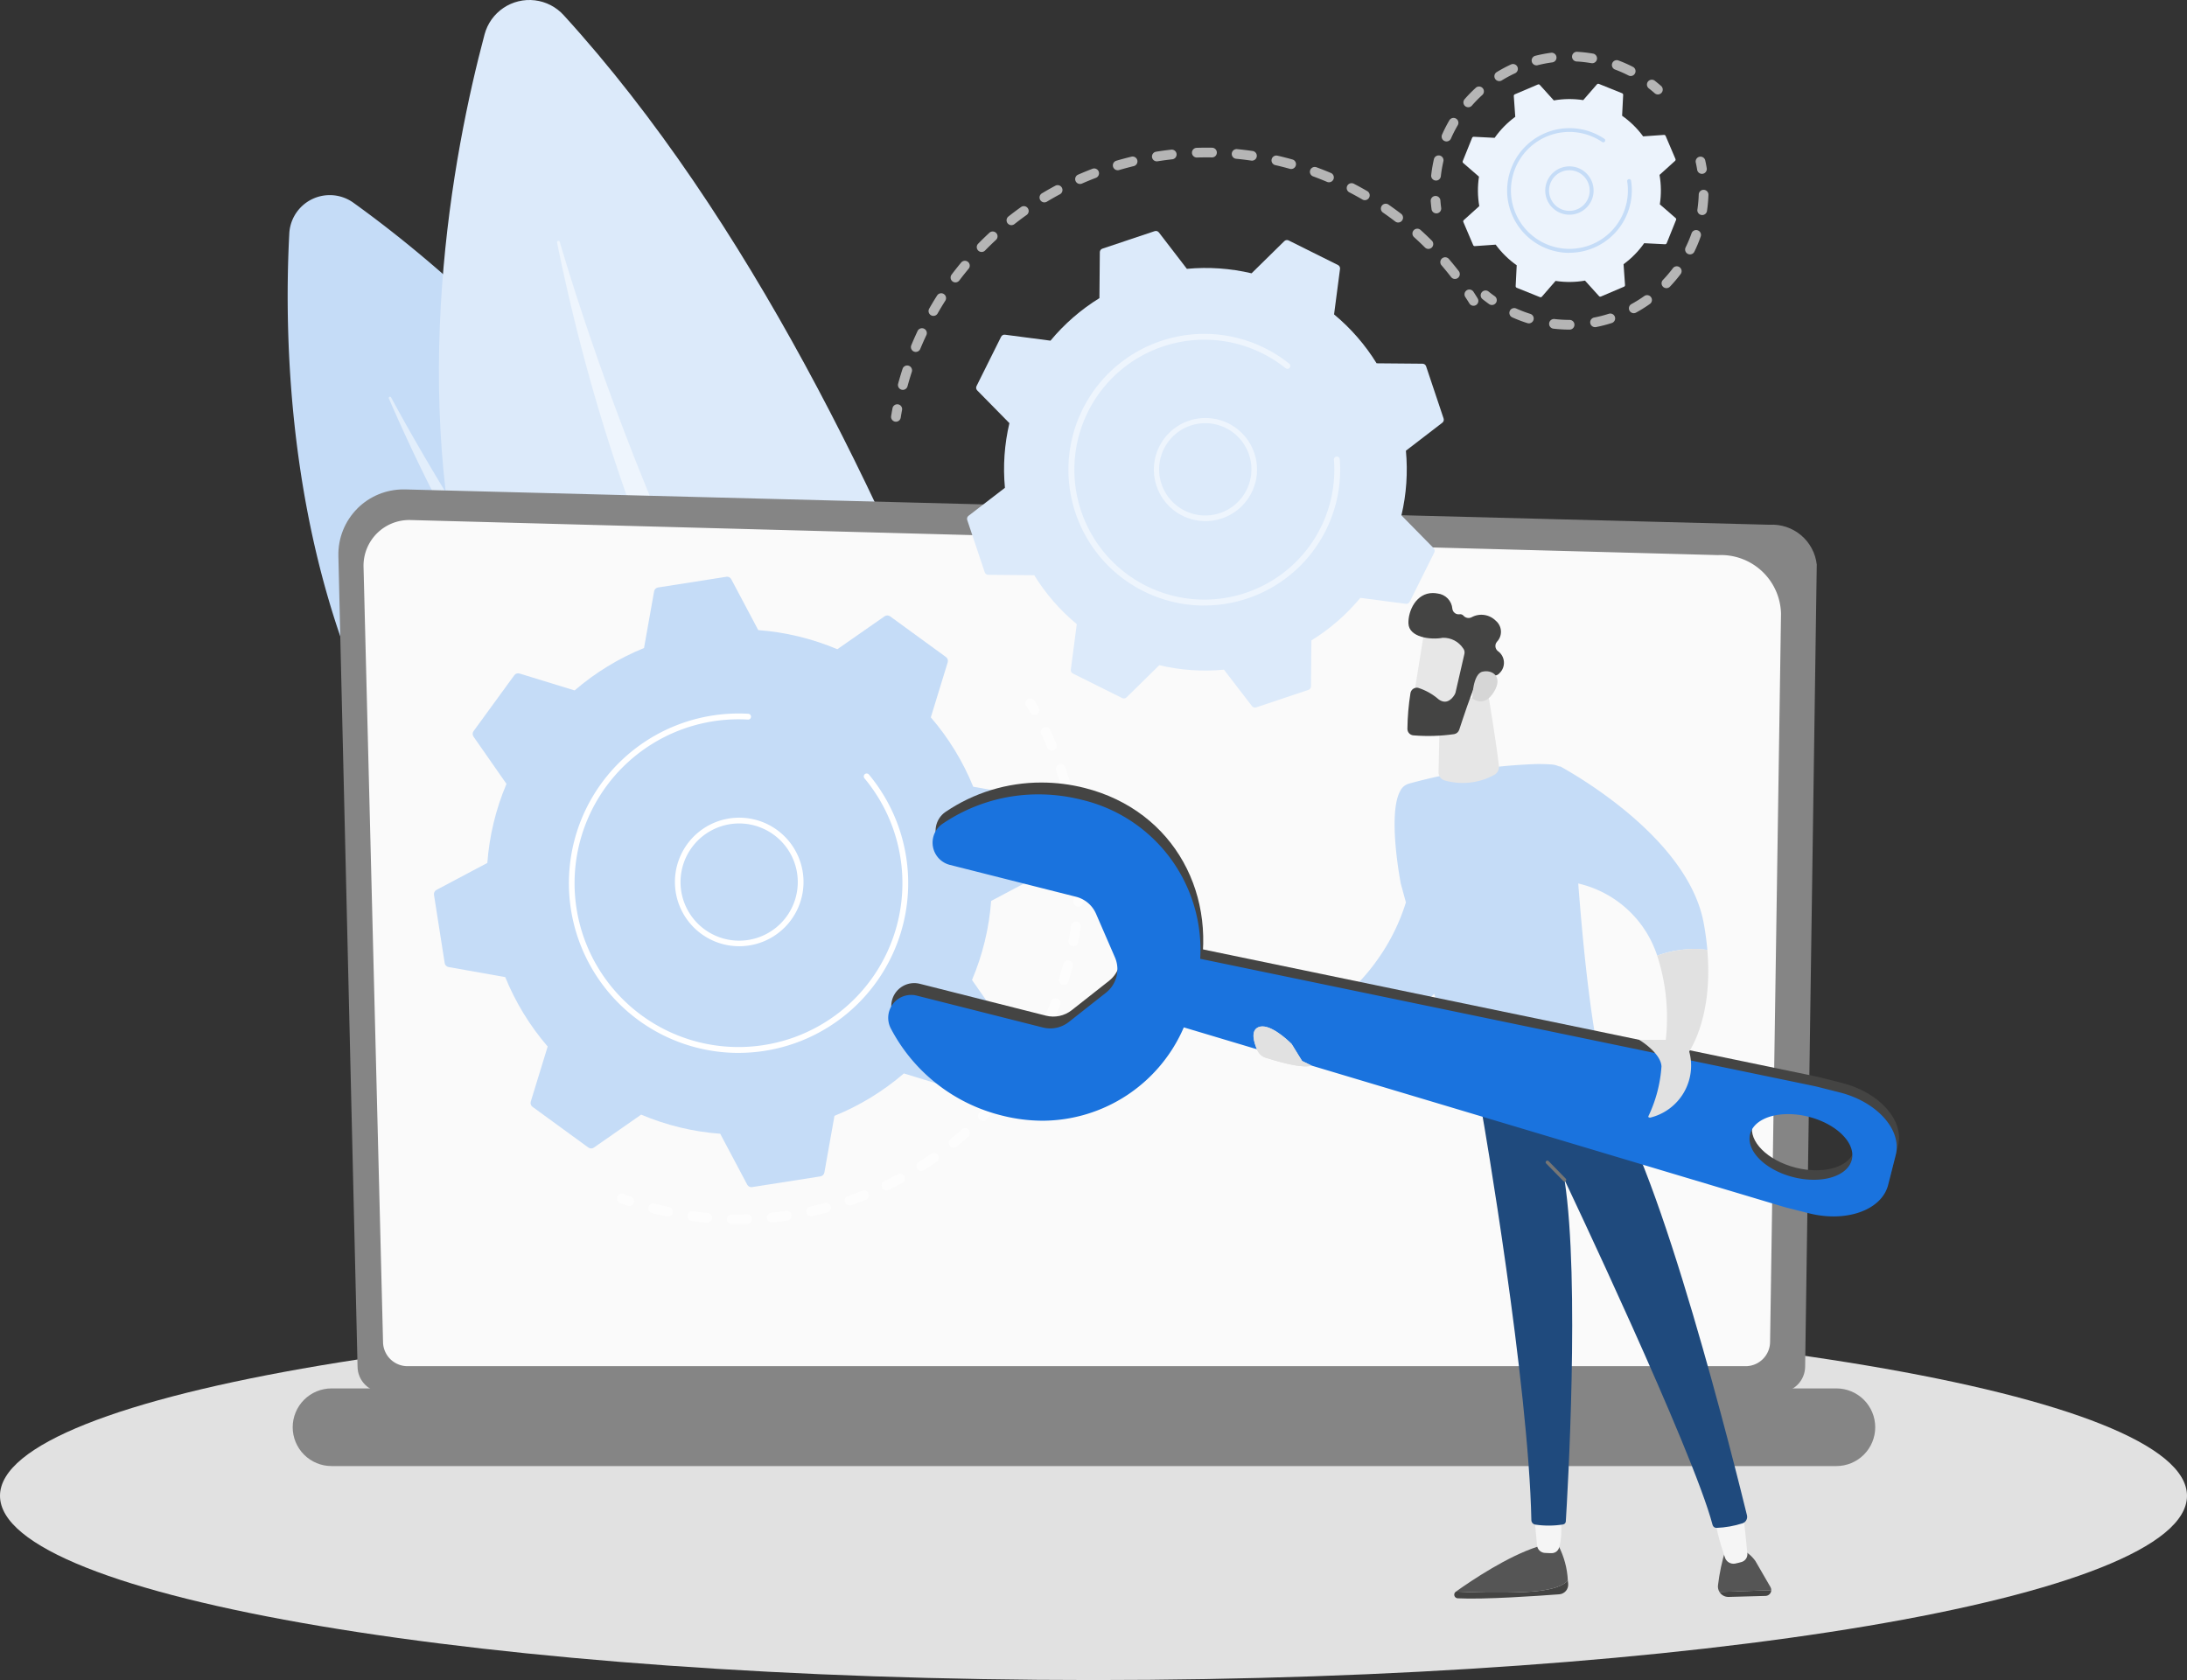 <svg xmlns="http://www.w3.org/2000/svg" xmlns:xlink="http://www.w3.org/1999/xlink" width="260" height="199.789" viewBox="0 0 260 199.789">
  <rect x="0" y="0" width="260" height="199.789" fill="#333333" stroke="none"/>
  <defs>
    <clipPath id="clip-path">
      <rect id="Rectangle_5968" data-name="Rectangle 5968" width="192.306" height="190.103" fill="none"/>
    </clipPath>
    <clipPath id="clip-path-2">
      <rect id="Rectangle_5967" data-name="Rectangle 5967" width="67.783" height="78.87" fill="none"/>
    </clipPath>
    <clipPath id="clip-path-3">
      <path id="Path_347853" data-name="Path 347853" d="M280.529,4.092C273.012,32.3,258.8,117.813,355.276,138.153c0,0-21.568-88.356-65.338-136.341a5.512,5.512,0,0,0-9.409,2.28" transform="translate(-275.102 -0.003)" fill="#1a73de"/>
    </clipPath>
    <clipPath id="clip-path-5">
      <rect id="Rectangle_5970" data-name="Rectangle 5970" width="57.355" height="104.269" fill="none"/>
    </clipPath>
    <clipPath id="clip-path-6">
      <path id="Path_347855" data-name="Path 347855" d="M101.664,857.621a7.727,7.727,0,0,0-2.27,5.655l2.279,96.391a3.077,3.077,0,0,0,3.069,3.066H270.7a3.077,3.077,0,0,0,3.069-3.066l1.381-95.373a5.345,5.345,0,0,0-5.628-4.731l-162.2-4.2-.2,0a7.742,7.742,0,0,0-5.465,2.258" transform="translate(-99.391 -855.363)" fill="#858585"/>
    </clipPath>
    <clipPath id="clip-path-8">
      <path id="Rectangle_5977" data-name="Rectangle 5977" d="M4.616,0H183.522a4.616,4.616,0,0,1,4.616,4.616v0a4.617,4.617,0,0,1-4.617,4.617H4.617A4.617,4.617,0,0,1,0,4.616v0A4.616,4.616,0,0,1,4.616,0Z" fill="#858585"/>
    </clipPath>
    <clipPath id="clip-path-10">
      <rect id="Rectangle_5979" data-name="Rectangle 5979" width="69.823" height="32.582" fill="none"/>
    </clipPath>
    <clipPath id="clip-path-11">
      <path id="Path_347865" data-name="Path 347865" d="M1220.083,403.668l-6.212,2.081a.449.449,0,0,0-.306.422l-.048,5.462a23.79,23.79,0,0,0-5.817,5.058l-5.412-.708a.449.449,0,0,0-.46.245l-2.921,5.864a.449.449,0,0,0,.082.515l3.826,3.893a23.787,23.787,0,0,0-.532,7.69l-4.33,3.329a.449.449,0,0,0-.152.5l2.081,6.212a.449.449,0,0,0,.422.306l5.462.048a23.8,23.8,0,0,0,5.058,5.817l-.708,5.412a.449.449,0,0,0,.245.46l5.864,2.921a.449.449,0,0,0,.515-.082l3.893-3.826a23.789,23.789,0,0,0,7.69.532l3.329,4.33a.448.448,0,0,0,.5.152l6.212-2.081a.449.449,0,0,0,.306-.422l.048-5.462a23.789,23.789,0,0,0,5.817-5.058l5.412.708a.448.448,0,0,0,.46-.245l2.921-5.864a.448.448,0,0,0-.081-.515l-3.826-3.893a23.793,23.793,0,0,0,.532-7.69l4.33-3.329a.449.449,0,0,0,.152-.5l-2.081-6.212a.449.449,0,0,0-.422-.306l-5.462-.048a23.79,23.79,0,0,0-5.057-5.817l.708-5.412a.448.448,0,0,0-.245-.46l-5.864-2.921a.449.449,0,0,0-.515.082l-3.893,3.826a23.792,23.792,0,0,0-7.69-.532l-3.329-4.33a.448.448,0,0,0-.5-.152" transform="translate(-1197.777 -403.645)" fill="#dfdede"/>
    </clipPath>
    <clipPath id="clip-path-13">
      <path id="Path_347868" data-name="Path 347868" d="M2079.662,146.475l-1.626,1.873a10.81,10.81,0,0,0-3.5.036l-1.664-1.842a.2.2,0,0,0-.231-.051l-2.739,1.167a.2.2,0,0,0-.124.2l.175,2.476a10.811,10.811,0,0,0-2.453,2.5l-2.477-.126a.2.2,0,0,0-.2.128l-1.112,2.761a.2.2,0,0,0,.055.23l1.873,1.626a10.8,10.8,0,0,0,.036,3.5l-1.842,1.664a.2.2,0,0,0-.051.231l1.167,2.739a.2.2,0,0,0,.2.124l2.476-.175a10.815,10.815,0,0,0,2.5,2.453l-.125,2.477a.2.2,0,0,0,.127.2l2.761,1.112a.2.2,0,0,0,.23-.056l1.626-1.873a10.8,10.8,0,0,0,3.5-.036l1.664,1.842a.2.2,0,0,0,.231.051l2.739-1.167a.2.2,0,0,0,.124-.2l-.175-2.476a10.811,10.811,0,0,0,2.453-2.5l2.477.126a.2.2,0,0,0,.2-.128l1.112-2.762a.2.2,0,0,0-.055-.23l-1.874-1.626a10.8,10.8,0,0,0-.036-3.5l1.842-1.664a.2.2,0,0,0,.051-.231l-1.167-2.739a.2.2,0,0,0-.2-.124l-2.475.175a10.825,10.825,0,0,0-2.5-2.453l.126-2.477a.2.2,0,0,0-.128-.2l-2.762-1.112a.2.2,0,0,0-.076-.015.2.2,0,0,0-.154.07" transform="translate(-2063.696 -146.405)" fill="#c5dcf7"/>
    </clipPath>
    <clipPath id="clip-path-15">
      <rect id="Rectangle_5984" data-name="Rectangle 5984" width="5.749" height="5.749" fill="#c5dcf7"/>
    </clipPath>
    <clipPath id="clip-path-16">
      <rect id="Rectangle_5985" data-name="Rectangle 5985" width="27.058" height="20.583" fill="none"/>
    </clipPath>
    <clipPath id="clip-path-17">
      <rect id="Rectangle_5986" data-name="Rectangle 5986" width="27.587" height="19.228" fill="none"/>
    </clipPath>
    <clipPath id="clip-path-18">
      <rect id="Rectangle_5987" data-name="Rectangle 5987" width="14.829" height="14.836" fill="#c5dcf7"/>
    </clipPath>
    <clipPath id="clip-path-19">
      <rect id="Rectangle_5988" data-name="Rectangle 5988" width="55.507" height="62.507" fill="none"/>
    </clipPath>
    <clipPath id="clip-path-20">
      <path id="Path_347881" data-name="Path 347881" d="M301.105,1007.926l-8.12,1.273a.563.563,0,0,0-.467.457l-1.2,6.742a29.845,29.845,0,0,0-8.252,5.043l-6.551-2.011a.563.563,0,0,0-.62.207l-4.842,6.643a.563.563,0,0,0-.007.654l3.919,5.621a29.844,29.844,0,0,0-2.275,9.4l-6.05,3.208a.563.563,0,0,0-.292.585l1.273,8.12a.563.563,0,0,0,.457.467l6.742,1.2a29.849,29.849,0,0,0,5.044,8.252l-2.011,6.551a.563.563,0,0,0,.207.62l6.642,4.842a.563.563,0,0,0,.654.007l5.621-3.92a29.845,29.845,0,0,0,9.4,2.275l3.209,6.05a.563.563,0,0,0,.585.292l8.121-1.274a.563.563,0,0,0,.467-.457l1.2-6.742a29.847,29.847,0,0,0,8.252-5.043l6.551,2.011a.563.563,0,0,0,.62-.207l4.841-6.642a.563.563,0,0,0,.007-.654l-3.919-5.621a29.85,29.85,0,0,0,2.275-9.4l6.05-3.209a.563.563,0,0,0,.292-.585l-1.273-8.12a.563.563,0,0,0-.457-.467l-6.742-1.2a29.856,29.856,0,0,0-5.043-8.252l2.011-6.551a.563.563,0,0,0-.207-.62l-6.643-4.841a.563.563,0,0,0-.654-.007l-5.621,3.919a29.856,29.856,0,0,0-9.4-2.275l-3.209-6.05a.563.563,0,0,0-.5-.3.573.573,0,0,0-.087.007" transform="translate(-266.339 -1007.919)" fill="#e9e9e9"/>
    </clipPath>
    <clipPath id="clip-path-22">
      <path id="Path_347886" data-name="Path 347886" d="M2061.759,2701.044c-3.579,1.145-7.857,4.02-9.714,5.342,2.039.1,5.094.2,8.249.051,3.454-.159,4.644-.867,5.051-1.375a10.006,10.006,0,0,0-1.13-4.164Z" transform="translate(-2052.045 -2700.897)" fill="#555"/>
    </clipPath>
    <clipPath id="clip-path-23">
      <path id="Path_347887" data-name="Path 347887" d="M2057.455,2763.468c-3.156.145-6.21.054-8.249-.051l-.025.018a.431.431,0,0,0,.227.782c3.09.162,9.5-.28,12.081-.476a1.15,1.15,0,0,0,1.057-1.242c-.011-.141-.025-.273-.039-.406-.407.508-1.6,1.217-5.051,1.375" transform="translate(-2048.998 -2762.092)" fill="none"/>
    </clipPath>
    <linearGradient id="linear-gradient" x1="-10.13" y1="0.945" x2="-10.125" y2="0.945" gradientUnits="objectBoundingBox">
      <stop offset="0" stop-color="#2e2e2d"/>
      <stop offset="1" stop-color="#444443"/>
    </linearGradient>
    <clipPath id="clip-path-24">
      <path id="Path_347888" data-name="Path 347888" d="M2510.61,2703.381a23.844,23.844,0,0,0-.888,4.17,1.229,1.229,0,0,0,.173.845l6.156-.216a.693.693,0,0,0-.093-.368c-.594-1.033-1.469-2.554-1.786-3.089a4.077,4.077,0,0,0-1.576-1.342,3.159,3.159,0,0,0-1.272-.382.743.743,0,0,0-.715.382" transform="translate(-2509.707 -2702.999)" fill="#555"/>
    </clipPath>
    <clipPath id="clip-path-25">
      <path id="Path_347889" data-name="Path 347889" d="M2512.471,2779.354a1.236,1.236,0,0,0,1.088.587l4.386-.121a.7.7,0,0,0,.682-.681Z" transform="translate(-2512.471 -2779.139)" fill="none"/>
    </clipPath>
    <linearGradient id="linear-gradient-2" x1="-27.769" y1="1.227" x2="-27.758" y2="1.227" xlink:href="#linear-gradient"/>
    <clipPath id="clip-path-26">
      <path id="Path_347890" data-name="Path 347890" d="M2504.738,2628.129c-.165,1.217.673,3.917,1.147,5.31a1.073,1.073,0,0,0,1.213.745c.292-.059.566-.13.8-.2a.967.967,0,0,0,.657-1.042c-.177-1.717-.577-5.631-.581-5.817a6.551,6.551,0,0,0-1.284-.135c-.848,0-1.826.208-1.951,1.136" transform="translate(-2504.717 -2626.993)" fill="#f5f5f5"/>
    </clipPath>
    <clipPath id="clip-path-27">
      <path id="Path_347891" data-name="Path 347891" d="M2188,2638.966a.99.99,0,0,0,.911.892c.32.025.634.031.9.027a.9.9,0,0,0,.82-.707c.516-1.742.039-3.515.38-3.5l-3.431-1.227Z" transform="translate(-2187.584 -2634.447)" fill="#f5f5f5"/>
    </clipPath>
    <clipPath id="clip-path-28">
      <path id="Path_347892" data-name="Path 347892" d="M2097.752,1916.5c.152.741,5.528,32.094,5.854,48.317a.552.552,0,0,0,.475.538,10.844,10.844,0,0,0,3.3-.021.389.389,0,0,0,.321-.357c.188-3.023,1.7-28.585-.152-40.618,0,0,15.283,32.167,17.6,41.036a.466.466,0,0,0,.477.349,11.555,11.555,0,0,0,3.1-.55.809.809,0,0,0,.51-.951c-1.294-5.308-10.365-41.879-16.524-49.936Z" transform="translate(-2097.752 -1914.306)" fill="#1f4a7d"/>
    </clipPath>
    <clipPath id="clip-path-29">
      <path id="Path_347893" data-name="Path 347893" d="M2208.777,2028.389a.2.2,0,0,0,0,.284l2.047,2.093a.2.2,0,0,0,.143.06.2.2,0,0,0,.144-.341l-2.047-2.093a.2.2,0,0,0-.283,0" transform="translate(-2208.716 -2028.332)" fill="none"/>
    </clipPath>
    <linearGradient id="linear-gradient-3" x1="-42.861" y1="15.046" x2="-42.841" y2="15.046" gradientUnits="objectBoundingBox">
      <stop offset="0" stop-color="#868685"/>
      <stop offset="1" stop-color="#767675"/>
    </linearGradient>
    <clipPath id="clip-path-30">
      <path id="Path_347896" data-name="Path 347896" d="M1591.516,1672.314c-3.337-.844-5.636-3.135-5.135-5.118s3.613-2.907,6.95-2.063,5.636,3.135,5.135,5.118c-.375,1.485-2.214,2.376-4.515,2.376a9.987,9.987,0,0,1-2.436-.312m-76.964-19.156,75.747,22.664q.253.076.51.141l2.583.653c4.433,1.12,8.639-.394,9.394-3.383l.9-3.553c.755-2.989-2.225-6.32-6.658-7.441l-2.583-.653q-.257-.065-.516-.119l-77.418-16.051Z" transform="translate(-1514.553 -1645.417)" fill="none"/>
    </clipPath>
    <linearGradient id="linear-gradient-4" x1="-1.51" y1="1.161" x2="-1.509" y2="1.161" xlink:href="#linear-gradient"/>
    <clipPath id="clip-path-31">
      <path id="Path_347897" data-name="Path 347897" d="M1071.645,1371.066a2.727,2.727,0,0,0,.905,4.878l14.989,3.789a3.548,3.548,0,0,1,2.386,2.03l2.243,5.178a3.548,3.548,0,0,1-1.061,4.2l-4.434,3.49a3.547,3.547,0,0,1-3.064.652l-14.989-3.789a2.727,2.727,0,0,0-3.114,3.862,20.406,20.406,0,0,0,13.2,10.391c10.779,2.725,20.319-3.806,22.94-14.174s-2.67-20.648-13.449-23.372a20.907,20.907,0,0,0-5.126-.642,20.242,20.242,0,0,0-11.429,3.511" transform="translate(-1065.203 -1367.555)" fill="none"/>
    </clipPath>
    <linearGradient id="linear-gradient-5" x1="-1.151" y1="1.889" x2="-1.15" y2="1.889" xlink:href="#linear-gradient"/>
    <clipPath id="clip-path-32">
      <path id="Path_347903" data-name="Path 347903" d="M1698.833,1793.936c-.945.43-.5,1.84-.11,2.72a1.658,1.658,0,0,0,1.072.928c2.33.726,4.35,1.206,5.4.918l-1.144-.556-1.25-2.027s-2.033-2.084-3.471-2.084a1.189,1.189,0,0,0-.5.1" transform="translate(-1698.269 -1793.835)" fill="#e1e1e1"/>
    </clipPath>
    <clipPath id="clip-path-33">
      <path id="Path_347895" data-name="Path 347895" d="M2021.75,1213.094l-.173,7.9a1,1,0,0,0,.678.974,7.829,7.829,0,0,0,5.917-.632,1.071,1.071,0,0,0,.582-1.069c-.3-2.735-1.287-8.649-1.287-8.649Z" transform="translate(-2021.576 -1211.613)" fill="#e6e6e6"/>
    </clipPath>
    <clipPath id="clip-path-34">
      <path id="Path_347905" data-name="Path 347905" d="M1976.837,1088.772c-.069.125-1.54,9.449-1.54,9.449l5.342.727,2.708-8.63s-3.233-2.2-5.215-2.2a1.353,1.353,0,0,0-1.294.65" transform="translate(-1975.297 -1088.122)" fill="#e1e1e1"/>
    </clipPath>
    <clipPath id="clip-path-35">
      <path id="Path_347906" data-name="Path 347906" d="M1967.307,1040.033c.046,1.651,2.62,1.991,4.079,1.713a2.8,2.8,0,0,1,2.419,1.249.775.775,0,0,1,.155.665l-1.054,4.587a.768.768,0,0,1-.075.2c-.191.344-.888,1.391-1.941.617a6.832,6.832,0,0,0-2.459-1.375.774.774,0,0,0-.887.65,28.936,28.936,0,0,0-.36,4.251.771.771,0,0,0,.719.76,21.5,21.5,0,0,0,4.842-.148.774.774,0,0,0,.6-.523c.391-1.2,1.5-4.543,1.96-5.44.426-.833,1.667-.975,2.24-.994a.779.779,0,0,0,.563-.268,1.706,1.706,0,0,0-.192-2.668.775.775,0,0,1-.1-1.075,1.713,1.713,0,0,0-.127-2.515,2.415,2.415,0,0,0-2.883-.409.8.8,0,0,1-.948-.185.512.512,0,0,0-.477-.176.752.752,0,0,1-.852-.651,1.983,1.983,0,0,0-1.756-1.818,3.048,3.048,0,0,0-.569-.056c-1.967,0-2.94,2.1-2.9,3.611" transform="translate(-1967.182 -1036.422)" fill="none"/>
    </clipPath>
    <linearGradient id="linear-gradient-6" x1="-6.236" y1="6.419" x2="-6.232" y2="6.419" xlink:href="#linear-gradient"/>
    <clipPath id="clip-path-36">
      <path id="Path_347907" data-name="Path 347907" d="M2081.763,1173.181c-1.165.274-1.208,3.154-1.208,3.154s1.406,1.287,2.64-.861c.869-1.512.011-2.344-1-2.343a1.906,1.906,0,0,0-.435.051" transform="translate(-2080.555 -1173.13)" fill="#d6d6d6"/>
    </clipPath>
  </defs>
  <g id="ilu-przerwa-serwisowa-2" transform="translate(-777 -647.051)">
    <path id="Path_348953" data-name="Path 348953" d="M0,334.831c0,12.1,58.2,21.911,130,21.911s130-9.809,130-21.911S201.8,312.92,130,312.92,0,322.73,0,334.831" transform="translate(777 490.098)" fill="#e1e1e1"/>
    <g id="Group_32826" data-name="Group 32826" transform="translate(810.462 647.051)">
      <g id="Group_33441" data-name="Group 33441" transform="translate(0 0)">
        <g id="Group_32723" data-name="Group 32723" transform="translate(0 0)">
          <g id="Group_32722" data-name="Group 32722" clip-path="url(#clip-path)">
            <path id="Path_347851" data-name="Path 347851" d="M99.144,446.629S64.76,374.988,18.68,341.865a4.817,4.817,0,0,0-7.632,3.648C9.714,370.986,13,446.653,99.144,446.629" transform="translate(-10.118 -317.749)" fill="#c5dcf7"/>
            <g id="Group_32721" data-name="Group 32721" transform="translate(12.755 47.173)" opacity="0.5">
              <g id="Group_32720" data-name="Group 32720">
                <g id="Group_32719" data-name="Group 32719" clip-path="url(#clip-path-2)">
                  <path id="Path_347852" data-name="Path 347852" d="M255.131,771.748a.21.21,0,0,1-.2.37c-8.868-4.009-44.452-25.453-67.47-78.64a.147.147,0,0,1,.262-.132c6.515,12.071,32.021,56.259,67.406,78.4" transform="translate(-187.449 -693.27)" fill="#fff"/>
                </g>
              </g>
            </g>
          </g>
        </g>
        <g id="Group_32725" data-name="Group 32725" transform="translate(18.719)">
          <g id="Group_32724" data-name="Group 32724" clip-path="url(#clip-path-3)">
            <path id="Path_349005" data-name="Path 349005" d="M0,0H147.79V166.623H0Z" transform="translate(-71.269 27.244) rotate(-26.365)" fill="#dceafa"/>
          </g>
        </g>
        <g id="Group_32730" data-name="Group 32730" transform="translate(0 0)">
          <g id="Group_32729" data-name="Group 32729" clip-path="url(#clip-path)">
            <g id="Group_32728" data-name="Group 32728" transform="translate(32.761 28.652)" opacity="0.5">
              <g id="Group_32727" data-name="Group 32727">
                <g id="Group_32726" data-name="Group 32726" clip-path="url(#clip-path-5)">
                  <path id="Path_347854" data-name="Path 347854" d="M538.742,524.94a.241.241,0,0,1-.31.367c-8.983-6.586-43.762-39.012-56.964-104.014a.168.168,0,0,1,.325-.086c4.441,15.058,22.558,70.571,56.949,103.733" transform="translate(-481.464 -421.088)" fill="#fff"/>
                </g>
              </g>
            </g>
          </g>
        </g>
        <g id="Group_32732" data-name="Group 32732" transform="translate(6.763 58.202)">
          <g id="Group_32731" data-name="Group 32731" clip-path="url(#clip-path-6)">
            <rect id="Rectangle_5972" data-name="Rectangle 5972" width="200.741" height="157.456" transform="translate(-32.259 10.737) rotate(-18.435)" fill="#858585"/>
          </g>
        </g>
        <g id="Group_32734" data-name="Group 32734" transform="translate(0 0)">
          <g id="Group_32733" data-name="Group 32733" clip-path="url(#clip-path)">
            <path id="Path_347856" data-name="Path 347856" d="M145.76,1006.538a2.912,2.912,0,0,0,2.9,2.9H307.758a2.912,2.912,0,0,0,2.9-2.9l1.3-86.581a7.146,7.146,0,0,0-7.49-6.972l-155.45-4.17a5.435,5.435,0,0,0-5.576,5.562Z" transform="translate(-133.685 -846.973)" fill="#fafafa"/>
          </g>
        </g>
        <g id="Group_32740" data-name="Group 32740" transform="translate(1.335 165.109)">
          <g id="Group_32739" data-name="Group 32739" clip-path="url(#clip-path-8)">
            <rect id="Rectangle_5976" data-name="Rectangle 5976" width="23.635" height="188.292" transform="translate(-0.706 9.178) rotate(-85.601)" fill="#858585"/>
          </g>
        </g>
        <g id="Group_32748" data-name="Group 32748" transform="translate(0 0)">
          <g id="Group_32747" data-name="Group 32747" clip-path="url(#clip-path)">
            <g id="Group_32746" data-name="Group 32746" transform="translate(72.472 17.562)" opacity="0.64">
              <g id="Group_32745" data-name="Group 32745">
                <g id="Group_32744" data-name="Group 32744" clip-path="url(#clip-path-10)">
                  <path id="Path_347862" data-name="Path 347862" d="M1065.652,708.7a.577.577,0,0,1-.57-.669q.075-.462.161-.923a.577.577,0,1,1,1.134.213q-.084.447-.156.895a.577.577,0,0,1-.569.485" transform="translate(-1065.074 -676.113)" fill="#fff"/>
                  <path id="Path_347863" data-name="Path 347863" d="M1077.685,286.9a.577.577,0,0,1-.557-.728c.161-.591.338-1.186.527-1.768a.577.577,0,1,1,1.1.356c-.183.565-.355,1.142-.511,1.715a.577.577,0,0,1-.556.426m1.539-4.511a.577.577,0,0,1-.532-.8c.185-.448.383-.9.587-1.346q.078-.171.158-.34a.577.577,0,0,1,1.045.49q-.077.165-.154.332c-.2.432-.39.872-.57,1.306a.577.577,0,0,1-.533.356m2.094-4.282a.577.577,0,0,1-.5-.862c.3-.534.624-1.065.952-1.58a.577.577,0,0,1,.973.619c-.317.5-.628,1.014-.923,1.532a.576.576,0,0,1-.5.291m2.619-3.983a.577.577,0,0,1-.46-.924c.369-.489.755-.977,1.148-1.448a.577.577,0,0,1,.886.739c-.381.457-.755.929-1.113,1.4a.576.576,0,0,1-.461.23m59.383-.408a.575.575,0,0,1-.456-.223c-.363-.469-.744-.935-1.13-1.387a.577.577,0,1,1,.876-.75c.4.466.791.947,1.166,1.43a.577.577,0,0,1-.455.93m-56.274-3.209a.577.577,0,0,1-.412-.98c.428-.438.873-.871,1.323-1.288a.577.577,0,1,1,.784.846c-.436.4-.868.825-1.283,1.249a.575.575,0,0,1-.412.174m53.117-.364a.575.575,0,0,1-.407-.168c-.42-.418-.857-.832-1.3-1.231a.577.577,0,1,1,.773-.857c.455.411.906.838,1.34,1.27a.577.577,0,0,1-.407.986m-49.57-2.825a.577.577,0,0,1-.358-1.03c.481-.38.978-.753,1.477-1.108a.577.577,0,1,1,.669.939c-.484.345-.965.706-1.432,1.074a.574.574,0,0,1-.357.124m45.981-.314a.574.574,0,0,1-.351-.119c-.472-.362-.958-.717-1.446-1.054a.577.577,0,1,1,.656-.949c.5.348,1,.714,1.491,1.087a.577.577,0,0,1-.351,1.034m-42.057-2.394a.577.577,0,0,1-.3-1.072c.526-.316,1.066-.622,1.605-.911a.577.577,0,0,1,.545,1.017c-.523.28-1.046.577-1.557.883a.574.574,0,0,1-.3.082m38.1-.26a.574.574,0,0,1-.29-.078c-.513-.3-1.04-.588-1.569-.862a.577.577,0,0,1,.531-1.024c.545.282,1.089.581,1.618.889a.577.577,0,0,1-.29,1.076m-33.861-1.929a.577.577,0,0,1-.232-1.105c.561-.246,1.135-.482,1.707-.7a.577.577,0,0,1,.412,1.078c-.554.212-1.111.44-1.655.679a.575.575,0,0,1-.231.049m29.595-.2a.573.573,0,0,1-.225-.046c-.546-.231-1.105-.453-1.663-.658a.577.577,0,1,1,.4-1.083c.575.212,1.152.44,1.715.678a.577.577,0,0,1-.225,1.108m-25.118-1.432a.577.577,0,0,1-.163-1.13c.588-.173,1.187-.334,1.781-.478a.577.577,0,1,1,.272,1.121c-.576.14-1.157.3-1.727.464a.575.575,0,0,1-.163.024m20.621-.146a.578.578,0,0,1-.156-.022c-.572-.16-1.155-.309-1.733-.441a.577.577,0,0,1,.257-1.125c.6.137,1.2.29,1.788.455a.577.577,0,0,1-.156,1.132m-15.974-.909a.577.577,0,0,1-.091-1.146c.6-.1,1.219-.181,1.827-.249a.577.577,0,0,1,.128,1.146c-.59.066-1.186.147-1.772.241a.584.584,0,0,1-.092.007m11.312-.083a.583.583,0,0,1-.084-.006c-.587-.086-1.184-.159-1.775-.216a.577.577,0,1,1,.111-1.148c.61.059,1.226.134,1.832.223a.577.577,0,0,1-.083,1.148m-6.569-.373a.577.577,0,0,1-.018-1.153c.612-.02,1.23-.024,1.845-.014a.577.577,0,0,1,.567.586.569.569,0,0,1-.586.567c-.6-.01-1.2-.005-1.789.013h-.019" transform="translate(-1076.289 -258.102)" fill="#fff"/>
                  <path id="Path_347864" data-name="Path 347864" d="M2068.045,507.921a.576.576,0,0,1-.49-.273q-.239-.386-.489-.765a.577.577,0,0,1,.965-.633q.257.392.5.79a.577.577,0,0,1-.49.881" transform="translate(-1998.798 -489.122)" fill="#fff"/>
                </g>
              </g>
            </g>
          </g>
        </g>
        <g id="Group_32750" data-name="Group 32750" transform="translate(81.502 27.465)">
          <g id="Group_32749" data-name="Group 32749" clip-path="url(#clip-path-11)">
            <path id="Path_349007" data-name="Path 349007" d="M0,0H72.826V72.848H0Z" transform="matrix(0.345, -0.938, 0.938, 0.345, -18.419, 49.951)" fill="#dceafa"/>
          </g>
        </g>
        <g id="Group_32752" data-name="Group 32752" transform="translate(0 0)">
          <g id="Group_32751" data-name="Group 32751" clip-path="url(#clip-path)">
            <path id="Path_347866" data-name="Path 347866" d="M1529.824,741.843a6.2,6.2,0,0,1-1.326-.144,6.131,6.131,0,1,1,1.326.144M1529.8,730.2a5.487,5.487,0,1,0,1.177.128,5.527,5.527,0,0,0-1.177-.128" transform="translate(-1419.972 -679.873)" fill="#eef5fd"/>
            <path id="Path_347867" data-name="Path 347867" d="M1391.114,615.714a16.154,16.154,0,1,1,7.228-30.613l.024.012h0l0,0a16.257,16.257,0,0,1,2.868,1.834.346.346,0,1,1-.432.541,15.548,15.548,0,0,0-2.776-1.771,15.453,15.453,0,1,0,8.572,13.847q0-.6-.047-1.2c0-.009,0-.018,0-.028a.346.346,0,0,1,.691-.026q.049.625.049,1.251a16.16,16.16,0,0,1-16.183,16.146" transform="translate(-1281.428 -543.702)" fill="#eef5fd"/>
          </g>
        </g>
        <g id="Group_32754" data-name="Group 32754" transform="translate(140.422 9.962)">
          <g id="Group_32753" data-name="Group 32753" clip-path="url(#clip-path-13)">
            <path id="Path_349006" data-name="Path 349006" d="M0,0H32.328V32.339H0Z" transform="translate(-7.871 22.691) rotate(-70.909)" fill="#ecf3fc"/>
          </g>
        </g>
        <g id="Group_32774" data-name="Group 32774" transform="translate(0 0)">
          <g id="Group_32773" data-name="Group 32773" clip-path="url(#clip-path)">
            <g id="Group_32757" data-name="Group 32757" transform="translate(150.243 19.783)">
              <g id="Group_32756" data-name="Group 32756">
                <g id="Group_32755" data-name="Group 32755" clip-path="url(#clip-path-15)">
                  <path id="Path_347869" data-name="Path 347869" d="M2210.909,296.488a2.874,2.874,0,0,1-1.741-5.162,2.874,2.874,0,1,1,1.741,5.162m-.007-5.287a2.415,2.415,0,1,0,.331.023,2.456,2.456,0,0,0-.331-.023" transform="translate(-2208.032 -290.739)" fill="#c5dcf7"/>
                </g>
              </g>
            </g>
            <g id="Group_32760" data-name="Group 32760" transform="translate(142.59 18.613)" opacity="0.64">
              <g id="Group_32759" data-name="Group 32759">
                <g id="Group_32758" data-name="Group 32758" clip-path="url(#clip-path-16)">
                  <path id="Path_347870" data-name="Path 347870" d="M2471.55,275.6a.577.577,0,0,1-.569-.485c-.047-.29-.1-.583-.168-.872a.577.577,0,0,1,1.126-.251c.069.311.13.627.18.94a.577.577,0,0,1-.477.661.591.591,0,0,1-.093.007" transform="translate(-2445.267 -273.539)" fill="#fff"/>
                  <path id="Path_347871" data-name="Path 347871" d="M2152.426,348.076h0a16.718,16.718,0,0,1-1.935-.113.577.577,0,0,1,.134-1.146,15.611,15.611,0,0,0,1.8.105.577.577,0,0,1,0,1.154m3.024-.291a.577.577,0,0,1-.109-1.143,15.283,15.283,0,0,0,1.747-.448.577.577,0,1,1,.352,1.1,16.443,16.443,0,0,1-1.879.482.583.583,0,0,1-.111.011m-7.864-.453a.583.583,0,0,1-.174-.027,16.535,16.535,0,0,1-1.813-.692.577.577,0,0,1,.474-1.052,15.317,15.317,0,0,0,1.685.643.577.577,0,0,1-.173,1.127m12.47-1.209a.577.577,0,0,1-.278-1.083,15.435,15.435,0,0,0,1.529-.957.577.577,0,0,1,.668.941,16.673,16.673,0,0,1-1.644,1.028.575.575,0,0,1-.276.071m3.885-2.978a.577.577,0,0,1-.417-.976,15.438,15.438,0,0,0,1.17-1.374.577.577,0,1,1,.92.695,16.6,16.6,0,0,1-1.257,1.477.576.576,0,0,1-.417.178m2.8-4.015a.577.577,0,0,1-.518-.83,15.318,15.318,0,0,0,.7-1.665.577.577,0,1,1,1.089.381,16.485,16.485,0,0,1-.748,1.791.576.576,0,0,1-.518.324m1.448-4.678a.567.567,0,0,1-.084-.006.577.577,0,0,1-.487-.654l.025-.174a15.561,15.561,0,0,0,.135-1.625.577.577,0,0,1,1.153.035,16.83,16.83,0,0,1-.145,1.745l-.027.186a.577.577,0,0,1-.57.493" transform="translate(-2141.877 -327.493)" fill="#fff"/>
                  <path id="Path_347872" data-name="Path 347872" d="M2096.869,509.62a.575.575,0,0,1-.333-.106c-.258-.183-.515-.376-.763-.575a.577.577,0,1,1,.72-.9c.231.185.47.364.71.534a.577.577,0,0,1-.334,1.048" transform="translate(-2095.556 -491.964)" fill="#fff"/>
                </g>
              </g>
            </g>
            <g id="Group_32763" data-name="Group 32763" transform="translate(136.626 6.146)" opacity="0.64">
              <g id="Group_32762" data-name="Group 32762">
                <g id="Group_32761" data-name="Group 32761" clip-path="url(#clip-path-17)">
                  <path id="Path_347873" data-name="Path 347873" d="M2008.577,344.54a.577.577,0,0,1-.571-.5c-.042-.314-.076-.634-.1-.951a.577.577,0,1,1,1.151-.087c.022.294.053.591.093.884a.577.577,0,0,1-.494.649.584.584,0,0,1-.078.005" transform="translate(-2007.905 -325.311)" fill="#fff"/>
                  <path id="Path_347874" data-name="Path 347874" d="M2009.285,105.643a.568.568,0,0,1-.065,0,.577.577,0,0,1-.509-.637c.015-.133.032-.267.05-.4.068-.5.159-1,.27-1.479a.577.577,0,1,1,1.124.258c-.1.45-.188.914-.251,1.377q-.026.187-.046.373a.577.577,0,0,1-.573.513m1.245-4.653a.577.577,0,0,1-.528-.809,16.5,16.5,0,0,1,.867-1.7.577.577,0,1,1,1,.583,15.369,15.369,0,0,0-.807,1.581.577.577,0,0,1-.528.345m2.584-4.067a.577.577,0,0,1-.434-.956,16.671,16.671,0,0,1,1.335-1.362.577.577,0,0,1,.776.854,15.47,15.47,0,0,0-1.242,1.267.576.576,0,0,1-.435.2m3.679-3.111a.577.577,0,0,1-.3-1.068,16.691,16.691,0,0,1,1.679-.9.577.577,0,1,1,.488,1.045,15.56,15.56,0,0,0-1.562.841.573.573,0,0,1-.3.086m15.632-.607a.574.574,0,0,1-.263-.064,15.347,15.347,0,0,0-1.624-.716.577.577,0,0,1,.4-1.081,16.467,16.467,0,0,1,1.746.77.577.577,0,0,1-.263,1.09m-11.2-1.269a.577.577,0,0,1-.141-1.136,16.5,16.5,0,0,1,1.874-.361.577.577,0,0,1,.151,1.144,15.324,15.324,0,0,0-1.742.335.577.577,0,0,1-.142.018m6.626-.252a.58.58,0,0,1-.1-.008c-.177-.03-.355-.058-.534-.082-.408-.056-.823-.1-1.231-.118a.577.577,0,0,1,.065-1.152c.439.025.884.067,1.322.127q.288.039.573.088a.577.577,0,0,1-.1,1.145" transform="translate(-2008.653 -90.322)" fill="#fff"/>
                  <path id="Path_347875" data-name="Path 347875" d="M2387.23,141.189a.574.574,0,0,1-.38-.143c-.222-.194-.452-.385-.685-.567a.577.577,0,1,1,.71-.909c.25.2.5.4.736.609a.577.577,0,0,1-.381,1.01" transform="translate(-2360.22 -136.104)" fill="#fff"/>
                </g>
              </g>
            </g>
            <g id="Group_32766" data-name="Group 32766" transform="translate(145.704 15.24)">
              <g id="Group_32765" data-name="Group 32765">
                <g id="Group_32764" data-name="Group 32764" clip-path="url(#clip-path-18)">
                  <path id="Path_347876" data-name="Path 347876" d="M2148.732,238.8a7.416,7.416,0,1,1,2.768-14.3q.286.115.561.253a7.432,7.432,0,0,1,.663.376l.011.007c.053.034.106.069.158.1a.231.231,0,0,1-.259.382,6.985,6.985,0,0,0-1.307-.695q-.183-.074-.369-.137a6.9,6.9,0,0,0-3.279-.289h-.019a6.986,6.986,0,0,0-1.527.423l-.017.007-.038.016-.072.03a6.953,6.953,0,1,0,9.593,5.314.207.207,0,0,1,0-.037.231.231,0,0,1,.458-.036,7.333,7.333,0,0,1,.091,1.154,7.428,7.428,0,0,1-7.415,7.419" transform="translate(-2141.317 -223.968)" fill="#c5dcf7"/>
                </g>
              </g>
            </g>
            <g id="Group_32769" data-name="Group 32769" transform="translate(39.892 83.06)" opacity="0.64">
              <g id="Group_32768" data-name="Group 32768">
                <g id="Group_32767" data-name="Group 32767" clip-path="url(#clip-path-19)">
                  <path id="Path_347877" data-name="Path 347877" d="M1301.076,1222.629a.577.577,0,0,1-.5-.291q-.226-.4-.46-.784a.577.577,0,0,1,.988-.6q.241.4.473.807a.577.577,0,0,1-.5.863" transform="translate(-1251.465 -1220.68)" fill="#fff"/>
                  <path id="Path_347878" data-name="Path 347878" d="M651.446,1329.707q-.386,0-.77-.007a.577.577,0,1,1,.022-1.153q.887.016,1.781-.006h.015a.577.577,0,0,1,.015,1.153q-.533.014-1.063.014m-3.69-.17-.054,0c-.607-.056-1.22-.126-1.821-.209a.577.577,0,0,1,.158-1.143c.585.081,1.18.149,1.77.2a.577.577,0,0,1-.052,1.151m7.669-.027a.577.577,0,0,1-.056-1.151c.589-.058,1.184-.13,1.769-.215a.577.577,0,0,1,.164,1.142c-.6.087-1.214.161-1.82.221l-.057,0m-12.356-.687a.579.579,0,0,1-.121-.013c-.6-.127-1.2-.269-1.784-.423a.577.577,0,0,1,.292-1.116c.57.149,1.153.287,1.733.411a.577.577,0,0,1-.12,1.141m17.041-.052a.577.577,0,0,1-.122-1.141c.577-.125,1.16-.266,1.732-.417a.577.577,0,1,1,.295,1.115c-.589.156-1.188.3-1.782.429a.573.573,0,0,1-.123.013m4.566-1.274a.577.577,0,0,1-.187-1.123c.56-.192,1.122-.4,1.671-.615a.577.577,0,1,1,.423,1.073c-.565.223-1.144.436-1.72.634a.574.574,0,0,1-.187.031m4.386-1.8a.577.577,0,0,1-.251-1.1c.535-.257,1.069-.529,1.587-.808a.577.577,0,0,1,.547,1.016c-.534.287-1.083.567-1.634.832a.574.574,0,0,1-.25.057m4.141-2.3a.577.577,0,0,1-.31-1.064c.5-.316.995-.648,1.479-.987a.577.577,0,0,1,.662.945c-.5.349-1.01.691-1.521,1.016a.575.575,0,0,1-.309.09m3.84-2.772a.577.577,0,0,1-.365-1.024c.459-.374.914-.763,1.353-1.155a.577.577,0,0,1,.768.861c-.452.4-.921.8-1.392,1.188a.575.575,0,0,1-.364.13m3.49-3.2a.577.577,0,0,1-.414-.978c.41-.423.817-.863,1.21-1.306a.577.577,0,0,1,.863.765c-.4.456-.823.908-1.245,1.343a.575.575,0,0,1-.414.175m3.094-3.591a.577.577,0,0,1-.458-.927c.36-.471.713-.955,1.05-1.438a.577.577,0,1,1,.946.66c-.347.5-.71,1-1.081,1.48a.575.575,0,0,1-.458.226m2.656-3.927a.577.577,0,0,1-.5-.872c.3-.509.6-1.031.876-1.551a.577.577,0,1,1,1.017.545c-.287.535-.59,1.073-.9,1.6a.576.576,0,0,1-.5.282m2.182-4.21a.577.577,0,0,1-.527-.812c.242-.541.474-1.094.69-1.644a.577.577,0,1,1,1.073.423c-.222.565-.461,1.134-.71,1.691a.577.577,0,0,1-.527.342m1.676-4.437a.571.571,0,0,1-.172-.026.577.577,0,0,1-.379-.722c.176-.564.342-1.141.493-1.714a.577.577,0,0,1,1.116.294c-.156.59-.326,1.184-.507,1.764a.577.577,0,0,1-.55.405m1.145-4.6a.588.588,0,0,1-.107-.01.577.577,0,0,1-.461-.673c.108-.58.205-1.173.288-1.761a.577.577,0,0,1,1.142.16c-.085.605-.185,1.215-.3,1.813a.577.577,0,0,1-.566.471m.593-4.707h-.039a.577.577,0,0,1-.537-.614c.039-.586.065-1.184.078-1.779a.577.577,0,0,1,1.153.025c-.013.612-.04,1.228-.081,1.831a.577.577,0,0,1-.575.538m.034-4.741a.577.577,0,0,1-.576-.547c-.03-.59-.075-1.187-.131-1.777a.577.577,0,0,1,1.148-.111c.059.606.1,1.221.135,1.828a.577.577,0,0,1-.546.606h-.03m-.52-4.713a.577.577,0,0,1-.568-.48q-.066-.393-.141-.785-.092-.485-.2-.965a.577.577,0,0,1,1.128-.243q.106.494.2.993.076.4.145.807a.577.577,0,0,1-.472.665.589.589,0,0,1-.1.008m-1.06-4.622a.577.577,0,0,1-.554-.416c-.165-.568-.345-1.139-.536-1.7a.577.577,0,0,1,1.092-.372c.2.576.382,1.164.552,1.748a.577.577,0,0,1-.554.738m-1.59-4.467a.577.577,0,0,1-.531-.352c-.23-.544-.477-1.09-.732-1.624a.577.577,0,0,1,1.041-.5c.263.549.516,1.111.753,1.672a.577.577,0,0,1-.531.8" transform="translate(-637.025 -1267.201)" fill="#fff"/>
                  <path id="Path_347879" data-name="Path 347879" d="M587.717,2087.679a.569.569,0,0,1-.186-.031q-.443-.151-.882-.312a.577.577,0,1,1,.4-1.083q.426.156.857.3a.577.577,0,0,1-.186,1.123" transform="translate(-586.271 -2027.323)" fill="#fff"/>
                </g>
              </g>
            </g>
          </g>
        </g>
        <g id="Group_32776" data-name="Group 32776" transform="translate(18.123 68.583)">
          <g id="Group_32775" data-name="Group 32775" clip-path="url(#clip-path-20)">
            <path id="Path_349008" data-name="Path 349008" d="M0,0H90.4V90.423H0Z" transform="translate(-19.972 66.661) rotate(-73.346)" fill="#c5dcf7"/>
          </g>
        </g>
        <g id="Group_32778" data-name="Group 32778" transform="translate(0 0)">
          <g id="Group_32777" data-name="Group 32777" clip-path="url(#clip-path)">
            <path id="Path_347882" data-name="Path 347882" d="M695.092,1444.251a7.644,7.644,0,1,1,2.986-.612,7.656,7.656,0,0,1-2.986.612m-.012-14.6a6.969,6.969,0,1,0,2.6.506,6.941,6.941,0,0,0-2.6-.506m-2.86.242h0Z" transform="translate(-640.661 -1331.726)" fill="#fff"/>
            <path id="Path_347883" data-name="Path 347883" d="M522.023,1287.314a20.182,20.182,0,1,1,.436-40.36q.371.007.741.028a.346.346,0,0,1,.326.345q0,.01,0,.02a.342.342,0,0,1-.365.326,19.5,19.5,0,0,0-20.6,18.792q-.011.326-.011.655a19.488,19.488,0,1,0,34.463-12.465.346.346,0,0,1,.531-.444,20.188,20.188,0,0,1-15.517,33.1" transform="translate(-467.705 -1162.102)" fill="#fff"/>
          </g>
        </g>
        <g id="Group_32784" data-name="Group 32784" transform="translate(139.629 183.779)">
          <g id="Group_32783" data-name="Group 32783" clip-path="url(#clip-path-22)">
            <rect id="Rectangle_5995" data-name="Rectangle 5995" width="13.3" height="5.685" fill="#555"/>
          </g>
        </g>
        <g id="Group_32786" data-name="Group 32786" transform="translate(139.422 187.943)">
          <g id="Group_32785" data-name="Group 32785" clip-path="url(#clip-path-23)">
            <rect id="Rectangle_5996" data-name="Rectangle 5996" width="13.748" height="2.287" transform="translate(-0.15)" fill="url(#linear-gradient)"/>
          </g>
        </g>
        <g id="Group_32788" data-name="Group 32788" transform="translate(170.77 183.923)">
          <g id="Group_32787" data-name="Group 32787" clip-path="url(#clip-path-24)">
            <rect id="Rectangle_5997" data-name="Rectangle 5997" width="6.381" height="5.396" transform="translate(-0.033 0)" fill="#555"/>
          </g>
        </g>
        <g id="Group_32790" data-name="Group 32790" transform="translate(170.958 189.103)">
          <g id="Group_32789" data-name="Group 32789" clip-path="url(#clip-path-25)">
            <rect id="Rectangle_5998" data-name="Rectangle 5998" width="6.156" height="0.815" transform="translate(0 0)" fill="url(#linear-gradient-2)"/>
          </g>
        </g>
        <g id="Group_32792" data-name="Group 32792" transform="translate(170.431 178.751)">
          <g id="Group_32791" data-name="Group 32791" clip-path="url(#clip-path-26)">
            <rect id="Rectangle_5999" data-name="Rectangle 5999" width="4.031" height="7.296" transform="translate(-0.144 0)" fill="#f5f5f5"/>
          </g>
        </g>
        <g id="Group_32794" data-name="Group 32794" transform="translate(148.852 179.258)">
          <g id="Group_32793" data-name="Group 32793" clip-path="url(#clip-path-27)">
            <rect id="Rectangle_6000" data-name="Rectangle 6000" width="3.567" height="5.441" transform="translate(0)" fill="#f5f5f5"/>
          </g>
        </g>
        <g id="Group_32796" data-name="Group 32796" transform="translate(142.739 130.257)">
          <g id="Group_32795" data-name="Group 32795" clip-path="url(#clip-path-28)">
            <rect id="Rectangle_6001" data-name="Rectangle 6001" width="51.954" height="32.41" transform="translate(-0.834 51.435) rotate(-89.071)" fill="#1f4a7d"/>
          </g>
        </g>
        <g id="Group_32798" data-name="Group 32798" transform="translate(150.29 138.016)">
          <g id="Group_32797" data-name="Group 32797" clip-path="url(#clip-path-29)">
            <rect id="Rectangle_6002" data-name="Rectangle 6002" width="3.494" height="3.495" transform="translate(-1.227 0.934) rotate(-37.721)" fill="url(#linear-gradient-3)"/>
          </g>
        </g>
        <path id="Union_122" data-name="Union 122" d="M20.257,41.6A144.781,144.781,0,0,1,14.55,27.328a17.079,17.079,0,0,1-2.875,2.416s0,0,0,0A19.241,19.241,0,0,1,2.681,32.8L0,30.152A22.045,22.045,0,0,0,7.859,23.2l0,0a23.894,23.894,0,0,0,3.336-6.748q-.309-1.115-.611-2.25S8.964,5.935,10.535,3.177a1.633,1.633,0,0,1,.985-.834A65.707,65.707,0,0,1,26.8,0c.562,0,1.117.015,1.655.049A2.682,2.682,0,0,1,29.4.285l.051,0a.356.356,0,0,1,.19.051c2.9,1.621,15.243,9.021,16.969,18.646.2,1.1.335,2.142.42,3.124a12.482,12.482,0,0,0-5.958.687,12.936,12.936,0,0,0-9.39-8.585c.8,10.434,1.882,19.36,3.531,25.2a31.492,31.492,0,0,1-11.563,2.437A23.652,23.652,0,0,1,20.257,41.6Z" transform="translate(122.484 90.856)" fill="#c5dcf7" stroke="rgba(0,0,0,0)" stroke-width="1"/>
        <g id="Group_32804" data-name="Group 32804" transform="translate(103.056 111.96)">
          <g id="Group_32803" data-name="Group 32803" clip-path="url(#clip-path-30)">
            <rect id="Rectangle_6005" data-name="Rectangle 6005" width="73.646" height="93.802" transform="translate(-14.179 23.912) rotate(-59.334)" fill="url(#linear-gradient-4)"/>
          </g>
        </g>
        <g id="Group_32806" data-name="Group 32806" transform="translate(72.481 93.054)">
          <g id="Group_32805" data-name="Group 32805" clip-path="url(#clip-path-31)">
            <rect id="Rectangle_6006" data-name="Rectangle 6006" width="55.506" height="55.127" transform="translate(-18.713 30.27) rotate(-59.334)" fill="url(#linear-gradient-5)"/>
          </g>
        </g>
        <path id="Union_123" data-name="Union 123" d="M109.49,49.82l-2.584-.653c-.172-.044-.342-.092-.511-.14L35.151,27.708a18.358,18.358,0,0,1-16.767,11.1h0a19.874,19.874,0,0,1-4.875-.62A20.4,20.4,0,0,1,.3,27.8,2.727,2.727,0,0,1,3.42,23.936l14.988,3.79a3.56,3.56,0,0,0,3.062-.65L25.9,23.584a3.547,3.547,0,0,0,1.064-4.2l-2.246-5.18a3.538,3.538,0,0,0-2.385-2.028L7.349,8.388a2.725,2.725,0,0,1-.9-4.877A20.244,20.244,0,0,1,17.873,0,20.973,20.973,0,0,1,23,.641a18.309,18.309,0,0,1,14.1,18.91l72.933,15.121c.17.038.342.076.515.119l2.584.654c4.431,1.121,7.411,4.451,6.656,7.438l-.9,3.553c-.586,2.323-3.252,3.753-6.49,3.753A11.828,11.828,0,0,1,109.49,49.82Zm-7.015-9.42c-.5,1.982,1.8,4.274,5.135,5.118a9.978,9.978,0,0,0,2.439.313c2.3,0,4.139-.893,4.512-2.375.5-1.985-1.8-4.274-5.135-5.118a9.89,9.89,0,0,0-2.435-.315C104.691,38.022,102.852,38.918,102.476,40.4Z" transform="translate(72.123 94.466)" fill="#1a73de" stroke="rgba(0,0,0,0)" stroke-width="1"/>
        <path id="Union_124" data-name="Union 124" d="M10271.656,18094.854a16.256,16.256,0,0,0,1.535-5.885c-.087-1.613-2.625-3.143-2.652-3.156h3.163a23.879,23.879,0,0,0-1.02-10.01,13.4,13.4,0,0,1,4.4-.8,10.669,10.669,0,0,1,1.558.113c.589,6.82-1.3,10.713-2.151,12.088a6.368,6.368,0,0,1-4.638,7.861C10271.656,18095.063,10271.579,18094.99,10271.656,18094.854Z" transform="translate(-10109.129 -17962.158)" fill="#e1e1e1" stroke="rgba(0,0,0,0)" stroke-width="1"/>
        <g id="Group_32816" data-name="Group 32816" transform="translate(115.557 122.059)" style="mix-blend-mode: normal;isolation: isolate">
          <g id="Group_32815" data-name="Group 32815" clip-path="url(#clip-path-32)">
            <rect id="Rectangle_6010" data-name="Rectangle 6010" width="8.584" height="7.215" transform="translate(-2.018 0.617) rotate(-20.674)" fill="#e1e1e1"/>
          </g>
        </g>
        <g id="Group_33444" data-name="Group 33444">
          <g id="Group_32802" data-name="Group 32802" transform="translate(137.557 82.443)" style="mix-blend-mode: normal;isolation: isolate">
            <g id="Group_32801" data-name="Group 32801" clip-path="url(#clip-path-33)" style="mix-blend-mode: normal;isolation: isolate">
              <rect id="Rectangle_6004" data-name="Rectangle 6004" width="8.929" height="12.188" transform="matrix(0.987, -0.16, 0.16, 0.987, -1.775, 0.286)" fill="#e6e6e6"/>
            </g>
          </g>
          <g id="Group_32820" data-name="Group 32820" transform="translate(134.407 74.041)" opacity="0.77" style="mix-blend-mode: normal;isolation: isolate">
            <g id="Group_32819" data-name="Group 32819" clip-path="url(#clip-path-34)">
              <rect id="Rectangle_6012" data-name="Rectangle 6012" width="9.54" height="11.883" transform="translate(-1.56 0.23) rotate(-8.373)" fill="#e1e1e1"/>
            </g>
          </g>
          <g id="Group_32822" data-name="Group 32822" transform="translate(133.855 70.521)">
            <g id="Group_32821" data-name="Group 32821" clip-path="url(#clip-path-35)">
              <rect id="Rectangle_6013" data-name="Rectangle 6013" width="20.764" height="18.76" transform="matrix(0.48, -0.877, 0.877, 0.48, -7.209, 13.141)" fill="url(#linear-gradient-6)"/>
            </g>
          </g>
          <g id="Group_32824" data-name="Group 32824" transform="translate(141.569 79.824)">
            <g id="Group_32823" data-name="Group 32823" clip-path="url(#clip-path-36)">
              <rect id="Rectangle_6014" data-name="Rectangle 6014" width="5.362" height="5.67" transform="translate(-2.025 1.275) rotate(-32.195)" fill="#d6d6d6"/>
            </g>
          </g>
        </g>
        <g id="Group_33445" data-name="Group 33445" transform="translate(115.558 122.061)" clip-path="url(#clip-path-32)">
          <rect id="Rectangle_6113" data-name="Rectangle 6113" width="8.584" height="7.215" transform="translate(-2.018 0.617) rotate(-20.674)" fill="#e1e1e1"/>
        </g>
      </g>
    </g>
  </g>
</svg>

